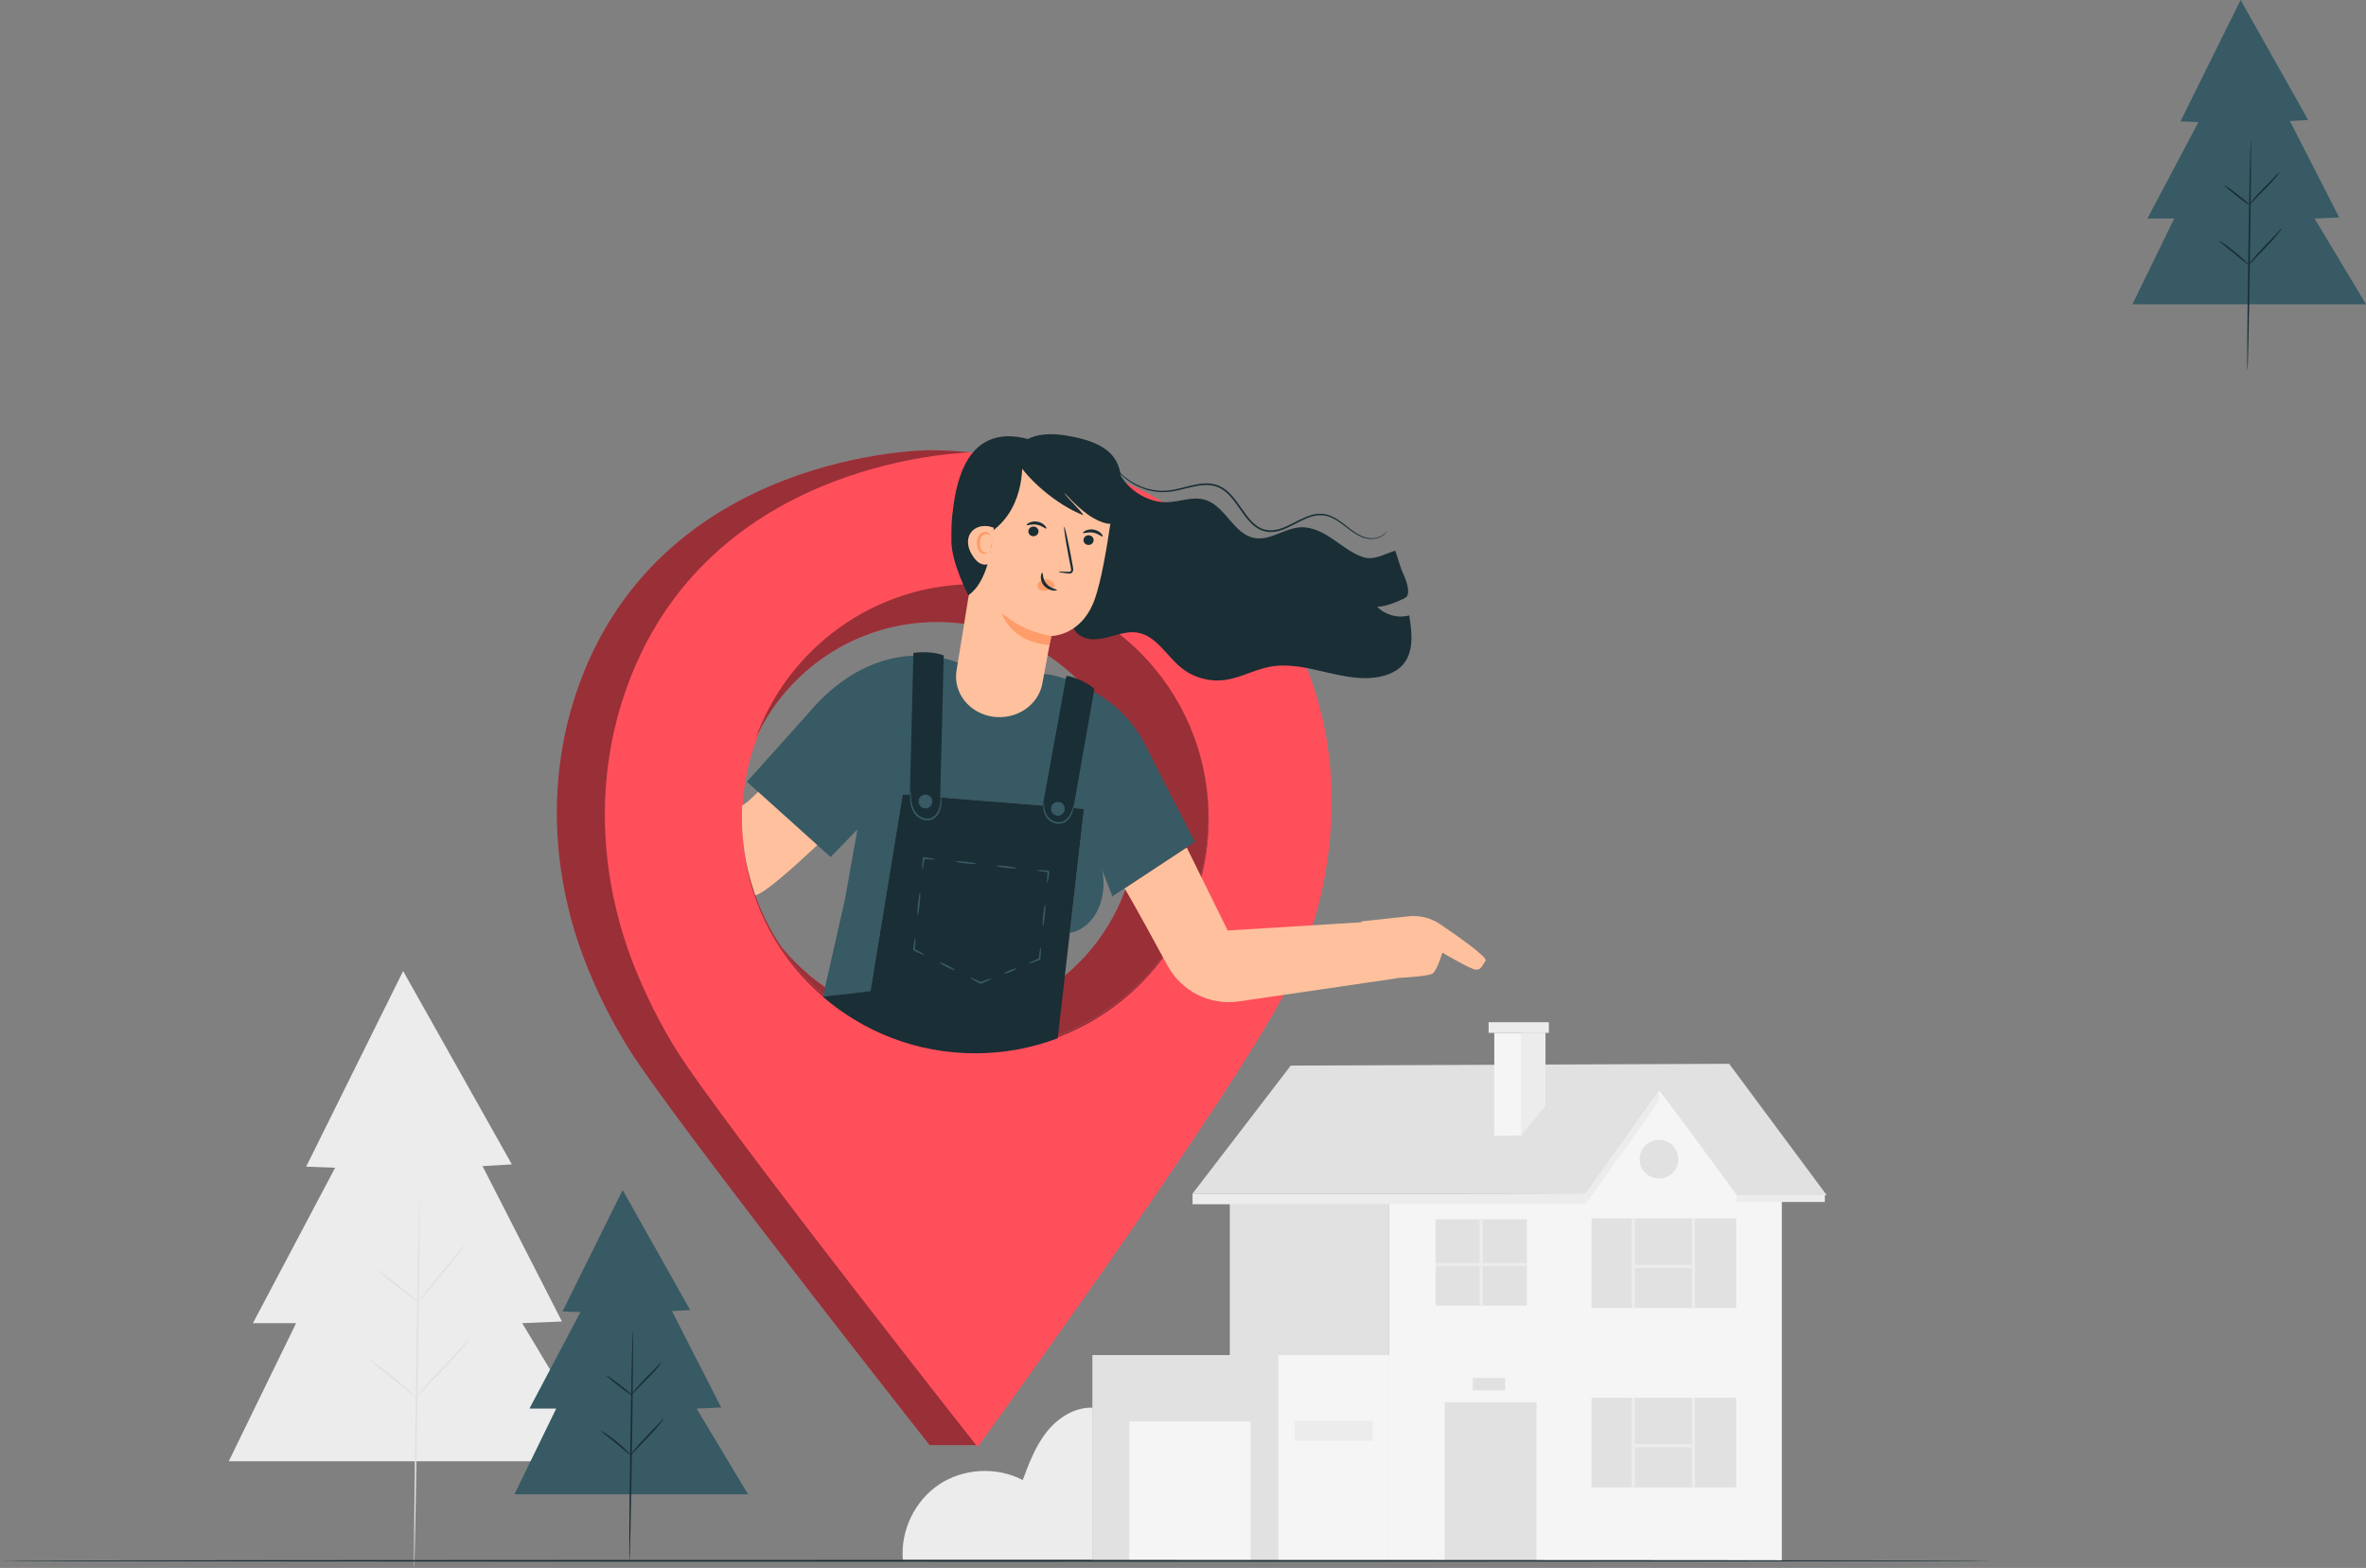 <?xml version="1.0" encoding="UTF-8"?>
<svg id="Layer_1" data-name="Layer 1" xmlns="http://www.w3.org/2000/svg" viewBox="0 0 568.77 376.97">
  <rect x="0" y="0" width="568.77" height="376.97" fill="#808080" stroke="none"/>
  <defs>
    <style>
      .cls-1 {
        opacity: .4;
      }

      .cls-1, .cls-2, .cls-3, .cls-4, .cls-5, .cls-6, .cls-7, .cls-8, .cls-9 {
        stroke-width: 0px;
      }

      .cls-2 {
        fill: #375a64;
      }

      .cls-3 {
        fill: #e1e1e1;
      }

      .cls-4 {
        fill: #ececec;
      }

      .cls-5 {
        fill: #f5f5f5;
      }

      .cls-6 {
        fill: #1a2e35;
      }

      .cls-7 {
        fill: #ff9c6a;
      }

      .cls-8 {
        fill: #ff4f5b;
      }

      .cls-9 {
        fill: #ffc19d;
      }
    </style>
  </defs>
  <path class="cls-4" d="m217.04,375.03c-.61-7.01,2.86-14.24,8.72-18.14,5.86-3.9,13.87-4.32,20.1-1.05,1.51-4.05,3.07-8.18,5.75-11.57,2.68-3.39,6.73-5.99,11.06-5.83v36.59h-45.63Z"/>
  <g>
    <g>
      <polygon class="cls-4" points="96.91 233.46 73.6 280.49 80.56 280.75 60.8 318.12 71.18 318.12 54.99 351.32 145.46 351.32 125.54 318.12 135.09 317.71 116 280.36 123.05 279.94 96.91 233.46"/>
      <path class="cls-3" d="m100.85,288.01c.11,0-.08,19.92-.44,44.48-.36,24.57-.74,44.48-.86,44.47-.11,0,.08-19.91.44-44.48.36-24.56.74-44.47.86-44.47Z"/>
    </g>
    <path class="cls-3" d="m111.94,298.98s-.53.87-1.52,2.17c-.99,1.3-2.39,3.07-3.98,5-1.55,1.87-2.95,3.57-4.07,4.92-1.05,1.26-1.7,2.03-1.75,1.99-.04-.03.53-.87,1.52-2.17.99-1.3,2.39-3.07,3.98-5,1.55-1.87,2.95-3.57,4.07-4.92,1.05-1.26,1.7-2.03,1.75-1.99Z"/>
    <path class="cls-3" d="m100.63,313.06c-.07.09-2.36-1.57-5.11-3.72-2.75-2.14-4.92-3.96-4.85-4.05.07-.09,2.36,1.57,5.11,3.72,2.75,2.14,4.92,3.95,4.85,4.05Z"/>
    <path class="cls-3" d="m100.01,336.13s-.68-.49-1.7-1.36c-1.02-.87-2.43-2.07-4.02-3.36-1.59-1.29-3.04-2.43-4.1-3.26-1.06-.83-1.71-1.34-1.67-1.39.03-.05.74.39,1.85,1.16,1.1.77,2.6,1.88,4.19,3.17,1.59,1.3,2.98,2.54,3.95,3.46.97.93,1.54,1.54,1.5,1.58Z"/>
    <path class="cls-3" d="m112.9,321.87s-.13.24-.42.64c-.29.39-.73.95-1.29,1.61-1.12,1.34-2.75,3.11-4.59,5.02-1.84,1.92-3.5,3.65-4.67,4.93-1.17,1.28-1.88,2.09-1.93,2.05-.02-.02.13-.24.42-.64.29-.39.73-.95,1.29-1.61,1.12-1.34,2.75-3.11,4.59-5.03,1.84-1.92,3.5-3.65,4.67-4.93,1.17-1.28,1.88-2.09,1.93-2.05Z"/>
  </g>
  <g>
    <polygon class="cls-3" points="286.68 286.97 381.2 286.97 398.87 261.9 417.38 287.68 439.13 287.34 415.68 255.76 310.29 256.19 286.68 286.97"/>
    <polygon class="cls-5" points="333.95 287.34 333.95 375.25 428.34 375.25 428.34 287.34 417.52 287.34 398.87 261.9 381.14 286.95 333.95 287.34"/>
    <rect class="cls-3" x="347.28" y="337.13" width="22.08" height="38.11"/>
    <rect class="cls-3" x="382.6" y="336.06" width="34.78" height="21.54"/>
    <rect class="cls-4" x="392.24" y="336.06" width=".8" height="21.74"/>
    <rect class="cls-4" x="406.7" y="336.06" width=".8" height="21.74"/>
    <rect class="cls-4" x="392.64" y="347.19" width="14.46" height=".8"/>
    <rect class="cls-3" x="382.6" y="292.94" width="34.78" height="21.54"/>
    <rect class="cls-4" x="392.24" y="292.94" width=".8" height="21.75"/>
    <rect class="cls-4" x="406.7" y="292.94" width=".8" height="21.75"/>
    <rect class="cls-4" x="392.64" y="304.07" width="14.46" height=".8"/>
    <rect class="cls-3" x="345.12" y="293.13" width="21.94" height="20.77"/>
    <rect class="cls-3" x="295.64" y="287.34" width="38.31" height="87.91"/>
    <rect class="cls-4" x="355.69" y="293.13" width=".8" height="20.77"/>
    <rect class="cls-4" x="345.12" y="303.63" width="21.93" height=".8"/>
    <circle class="cls-3" cx="398.81" cy="278.68" r="4.65"/>
    <polygon class="cls-5" points="365.64 272.97 371.51 265.73 371.51 248.32 359.21 248.32 359.21 273.11 365.64 272.97"/>
    <polygon class="cls-4" points="365.64 272.97 365.64 248.32 371.51 248.32 371.51 265.73 365.64 272.97"/>
    <rect class="cls-4" x="357.85" y="245.76" width="14.49" height="2.56"/>
    <rect class="cls-5" x="262.67" y="325.79" width="71.28" height="49.45"/>
    <rect class="cls-3" x="262.67" y="325.79" width="44.63" height="49.45"/>
    <rect class="cls-5" x="271.46" y="341.73" width="29.19" height="33.42"/>
    <rect class="cls-4" x="311.22" y="341.6" width="18.8" height="4.79"/>
    <polygon class="cls-4" points="286.68 286.97 286.68 289.52 381.14 289.52 381.14 286.95 286.68 286.97"/>
    <polygon class="cls-4" points="381.14 289.52 398.81 264.72 398.87 261.9 381.2 286.97 381.14 289.52"/>
    <rect class="cls-4" x="417.52" y="287.34" width="21.16" height="1.64"/>
    <rect class="cls-3" x="354.03" y="331.29" width="7.81" height="2.97"/>
  </g>
  <path class="cls-6" d="m478.89,375.25c0,.11-107.21.21-239.43.21s-239.46-.09-239.46-.21,107.19-.21,239.46-.21,239.43.09,239.43.21Z"/>
  <g>
    <g>
      <path class="cls-8" d="m293.63,143.87c-17.67-24.3-43.36-35.63-70.16-35.63,0,0-65.65,0-85.09,58.77-7.16,21.66-5.58,45.18,3.12,66.27,3.01,7.29,7,15.2,12.26,22.81,16.95,24.48,69.71,91.34,69.71,91.34h11.47c14.72-20.45,51.8-88.39,62.9-110.17,13.94-27.35,16.08-65.47-4.2-93.38Zm-59.21,108.71c-30.97,0-56.07-25.1-56.07-56.07s25.11-56.07,56.07-56.07,56.07,25.11,56.07,56.07-25.1,56.07-56.07,56.07Z"/>
      <path class="cls-1" d="m293.63,143.87c-17.67-24.3-43.36-35.63-70.16-35.63,0,0-65.65,0-85.09,58.77-7.16,21.66-5.58,45.18,3.12,66.27,3.01,7.29,7,15.2,12.26,22.81,16.95,24.48,69.71,91.34,69.71,91.34h11.47c14.72-20.45,51.8-88.39,62.9-110.17,13.94-27.35,16.08-65.47-4.2-93.38Zm-59.21,108.71c-30.97,0-56.07-25.1-56.07-56.07s25.11-56.07,56.07-56.07,56.07,25.11,56.07,56.07-25.1,56.07-56.07,56.07Z"/>
      <path class="cls-8" d="m305.17,144.33c-17.67-24.3-43.36-35.63-70.16-35.63,0,0-65.65,0-85.09,58.77-7.16,21.66-5.58,45.18,3.12,66.27,3.01,7.29,7,15.2,12.26,22.81,16.95,24.48,69.71,91.34,69.71,91.34,0,0,60.95-83.85,74.37-110.17,13.94-27.35,16.08-65.47-4.2-93.38Zm-70.68,108.71c-31.11.07-56.19-24.77-56.07-56.07.11-30.97,25.11-56.07,56.07-56.07s56.1,25.1,56.07,56.07c-.02,31.07-25.18,56.01-56.07,56.07Z"/>
    </g>
    <path class="cls-8" d="m234.42,140.43c-24.4,0-45.14,15.59-52.86,37.34,7.55-16.65,24.3-28.23,43.76-28.23,26.53,0,48.04,21.51,48.04,48.04s-21.51,48.04-48.04,48.04c-15.41,0-29.11-7.26-37.9-18.54,10.01,15.34,27.31,25.49,46.99,25.49,30.97,0,56.07-25.1,56.07-56.07s-25.1-56.07-56.07-56.07Z"/>
    <path class="cls-1" d="m234.42,140.43c-24.4,0-45.14,15.59-52.86,37.34,7.55-16.65,24.3-28.23,43.76-28.23,26.53,0,48.04,21.51,48.04,48.04s-21.51,48.04-48.04,48.04c-15.41,0-29.11-7.26-37.9-18.54,10.01,15.34,27.31,25.49,46.99,25.49,30.97,0,56.07-25.1,56.07-56.07s-25.1-56.07-56.07-56.07Z"/>
  </g>
  <g>
    <path class="cls-9" d="m346.23,222.21c-2.26-1.54-5-2.21-7.71-1.9-4.6.52-11.25,1.2-11.25,1.2l.02.22-32.17,1.98-9.85-19.99-14.93,9.84s1.96,3.15,10.33,18.6c3.35,6.18,10.2,9.62,17.15,8.6l37.88-5.54v-.07c3.91-.22,8.15-.59,8.77-1.15,1.17-1.07,2.25-4.98,2.25-4.98,0,0,6.75,4.02,8.05,4.1,1.3.09,1.54-1,2.35-2.15.55-.79-6.4-5.71-10.88-8.75Z"/>
    <g>
      <g>
        <path class="cls-2" d="m287.25,202.41s-6.25-12.04-11.98-23.4c-7.04-13.96-22.56-16.75-22.56-16.75l-22.48-2.95s-18.79-8.5-36.29,12.6l-14.39,16.05,3.06,2.75,14.24,12.81,2.82,2.53,6.45-6.64-3,16.81-5.29,23.44s.01,0,.02.01l11.43-1.38,7.73-47.27,43.58,3.48-3.42,29.8c.7-.11,5.97-1.15,7.69-8.31.67-2.82.46-5.2.04-6.95l2.52,6.45,19.84-13.07Z"/>
        <path class="cls-6" d="m217,190.99l-7.73,47.27-11.43,1.38c9.82,8.47,22.6,13.6,36.58,13.6,6.99,0,13.67-1.29,19.84-3.62l2.91-25.34,3.42-29.8-43.58-3.48Z"/>
      </g>
      <path class="cls-6" d="m219.58,156.96l-.95,38.39,7.27,1.15.97-38.91s-2.55-1.2-7.3-.64Z"/>
      <path class="cls-6" d="m250.34,195.56l5.99-32.98c.34-.37,5.26,1.4,6.74,3.08l-5.38,30.59-7.35-.69Z"/>
      <path class="cls-2" d="m226.17,190.85s.07.23.11.66c.04.43.09,1.05.02,1.82-.06.76-.27,1.72-.9,2.58-.31.42-.73.82-1.27,1.07-.53.25-1.17.33-1.78.22-1.23-.24-2.18-1.05-2.73-1.94-.55-.9-.73-1.84-.8-2.61-.07-.77-.03-1.39,0-1.82.04-.43.09-.66.11-.66.08,0-.01.95.17,2.44.11.74.32,1.62.84,2.44.51.8,1.4,1.53,2.48,1.73,1.09.23,2.11-.34,2.67-1.11.59-.76.82-1.65.92-2.38.17-1.49.08-2.45.16-2.45Z"/>
      <path class="cls-2" d="m221.86,194.24c-.85-.34-1.27-1.31-.93-2.16.34-.85,1.31-1.27,2.16-.93.85.34,1.27,1.31.93,2.16-.34.85-1.31,1.27-2.16.93Z"/>
      <path class="cls-2" d="m255.97,194.45c0,.92-.74,1.66-1.66,1.66s-1.66-.74-1.66-1.66.74-1.66,1.66-1.66,1.66.74,1.66,1.66Z"/>
      <path class="cls-2" d="m258.2,193.3s-.01.76-.38,1.94c-.2.58-.51,1.28-1.11,1.88-.57.61-1.54,1.04-2.52.93-.98-.1-1.84-.59-2.39-1.23-.55-.64-.82-1.37-.93-1.98-.12-.62-.09-1.12-.04-1.46.05-.34.12-.52.14-.52.08,0-.09.77.19,1.92.14.57.42,1.23.93,1.79.51.56,1.28.99,2.15,1.08.87.09,1.68-.25,2.22-.79.55-.53.88-1.17,1.1-1.71.43-1.11.58-1.86.66-1.84Z"/>
      <g>
        <path class="cls-2" d="m221.76,209.07c-.06,0-.08-.32-.06-.82,0-.25.02-.55.04-.88.01-.18.03-.35.04-.52l.02-.27v-.14s.02-.07.02-.07v-.04s0-.02,0-.02h0s0-.01,0-.01h0c-.21.18.28-.25.23-.21h0c1.53.17,2.76.39,2.75.51-.01.11-1.26.07-2.8-.09h0c-.05.04.43-.39.23-.21h0s0,0,0,0h0s0,.03,0,.03v.04s-.01.07-.01.07v.14s-.05.28-.05.28c-.02.17-.04.35-.06.52-.04.33-.09.63-.13.89-.09.5-.17.81-.23.8Z"/>
        <path class="cls-2" d="m220.59,220.06c-.11-.01-.08-1.25.09-2.77.16-1.52.38-2.74.5-2.73s.08,1.25-.09,2.77c-.16,1.52-.38,2.74-.5,2.73Z"/>
        <path class="cls-2" d="m222.21,229.58c-.05.1-1.21-.37-2.59-1.06.02.05-.22-.39-.11-.21h0s0,0,0,0h0s0-.01,0-.01v-.02s0-.04,0-.04v-.07s.02-.14.02-.14l.03-.28c.02-.17.04-.34.07-.52.05-.33.09-.63.14-.88.09-.5.18-.8.23-.8.06,0,.08.32.06.83,0,.25-.03.55-.05.89-.01.18-.03.35-.04.52l-.03.28v.14s-.02.07-.02.07v.04s0,.02,0,.02h0s0,.01,0,.01h0s0,0,0,0c.1.19-.14-.25-.11-.21,1.38.69,2.46,1.32,2.41,1.43Z"/>
        <path class="cls-2" d="m229.58,233.24c-.05.1-.92-.22-1.94-.73-1.02-.51-1.8-1-1.75-1.1.05-.1.92.22,1.94.73,1.02.51,1.8,1,1.75,1.1Z"/>
        <path class="cls-2" d="m238.36,235.26c.04.11-1.08.66-2.51,1.24-.34-.01-.1,0-.17,0h0s0,0,0,0h0s0,0,0,0h-.02s-.03-.02-.03-.02l-.06-.03-.13-.06-.25-.13c-.15-.08-.31-.16-.46-.24-.29-.16-.56-.31-.78-.43-.44-.26-.69-.44-.67-.5s.33.04.8.23c.23.1.51.22.81.35.16.08.32.15.47.22l.25.12.13.06.06.03.03.02h.02s0,.01,0,.01h0s0,0,0,0h0c-.08,0,.17,0-.17,0,1.43-.58,2.62-.96,2.67-.86Z"/>
        <path class="cls-2" d="m244.32,232.85c.04.11-.59.46-1.41.8-.82.33-1.53.52-1.57.41-.04-.11.59-.46,1.41-.8.82-.33,1.52-.52,1.57-.41Z"/>
        <path class="cls-2" d="m250.17,227.81c.11.01.08,1.26-.08,2.8-.26.34-.07.1-.13.17h0s0,0,0,0h0s0,0,0,0h-.02s-.03.02-.03.02l-.07.03-.13.05-.26.1c-.16.06-.32.12-.49.19-.31.12-.6.21-.84.29-.48.15-.79.22-.81.17-.02-.05.25-.22.7-.44.23-.11.5-.24.81-.37.16-.07.32-.14.48-.21l.26-.11.13-.05.07-.03h.03s.02-.02.02-.02h0s0,0,0,0h0s0,0,0,0c-.06.08.13-.17-.13.17.16-1.53.38-2.77.49-2.76Z"/>
        <path class="cls-2" d="m251.24,217.48c.11.01.09,1.18-.06,2.61-.15,1.43-.36,2.57-.47,2.56-.11-.01-.09-1.18.06-2.61.15-1.43.36-2.57.47-2.56Z"/>
        <path class="cls-2" d="m249.28,209.23c.01-.11,1.27-.07,2.8.09.37.46.1.13.18.23h0s0,0,0,0h0s0,.01,0,.01v.02s0,.04,0,.04v.07s-.02.14-.02.14l-.03.28c-.02.17-.04.34-.07.52-.04.33-.09.63-.14.88-.09.5-.17.8-.23.8s-.08-.32-.06-.83c0-.25.02-.55.05-.89.01-.18.03-.35.04-.52l.03-.28v-.14s.02-.07.02-.07v-.04s0-.02,0-.02h0s0-.01,0-.01h0s0,0,0,0c.08.1-.18-.23.18.23-1.53-.17-2.77-.39-2.75-.51Z"/>
        <path class="cls-2" d="m239.49,208.18c.01-.11,1.12-.09,2.47.06,1.35.15,2.44.36,2.42.47-.01.11-1.12.09-2.47-.06-1.35-.15-2.44-.36-2.42-.47Z"/>
        <path class="cls-2" d="m229.71,207.12c.01-.11,1.12-.09,2.47.06,1.35.15,2.44.36,2.42.47s-1.12.09-2.47-.06c-1.35-.15-2.44-.36-2.42-.47Z"/>
      </g>
    </g>
    <path class="cls-9" d="m178.42,193.6c-.05.96-.07,1.92-.07,2.9,0,3.86.39,7.64,1.14,11.28,0,.04.02.07.02.11.1.46.21.92.32,1.38.44,1.8.95,3.58,1.52,5.33.07.22.14.44.22.66,2.06-.46,8.03-5.63,14.9-12.08l-14.23-12.8c-1.99,1.99-3.17,3.01-3.82,3.23Z"/>
    <g>
      <path class="cls-6" d="m268.25,110.76c.49,5.51,6.78,10.16,12.31,9.99,3.05-.1,6.13-1.45,9.07-.6,4.91,1.42,6.9,8.28,11.93,9.2,3.76.69,7.24-2.36,11.06-2.57,2.81-.15,5.46,1.25,7.78,2.83s4.55,3.41,7.21,4.31c2.66.9,5.1-.7,7.79-1.52.67,1.71,1.1,3.81,1.96,5.63.86,1.81,1.89,5.05.37,5.75,0,0-4.23,2.19-6.68,2.08,1.95,2.01,5.03,2.85,7.72,2.09.68,4.1,1.19,8.82-1.58,11.91-1.23,1.38-2.98,2.21-4.77,2.67-8.89,2.29-18.18-3.92-27.2-2.22-3.7.7-7.09,2.7-10.83,3.18-3.68.48-7.54-.61-10.42-2.94-3.56-2.88-6.01-7.7-10.52-8.45-2-.33-4.03.24-5.99.79-1.95.55-4.01,1.08-5.99.66-1.99-.42-3.86-2.11-3.77-4.14"/>
      <g>
        <g>
          <path class="cls-9" d="m250.58,164.29c1-5.56,2.15-11.39,2.15-11.39,0,0,7.37.07,10.5-9.01,2.99-8.66,5.14-29.5,5.14-29.5h0c-9.57-6.02-22.28-5.37-31.08,1.58h0l-7.35,45.27c-.85,5.26,2.99,10.17,8.62,11.05h0c5.69.88,11.07-2.7,12.02-7.99Z"/>
          <g>
            <path class="cls-6" d="m262.89,130c-.09.64-.7,1.09-1.37,1.01-.67-.08-1.13-.66-1.05-1.3.09-.64.7-1.09,1.37-1.01.67.08,1.14.66,1.05,1.3Z"/>
            <path class="cls-6" d="m265.07,129c-.18.13-.97-.7-2.26-.93-1.29-.24-2.35.25-2.46.07-.06-.08.14-.34.61-.56.46-.23,1.2-.4,2-.25.8.15,1.43.56,1.76.93.34.37.43.68.34.74Z"/>
          </g>
          <g>
            <path class="cls-6" d="m249.64,127.9c-.09.64-.7,1.09-1.37,1.01-.67-.08-1.13-.66-1.05-1.3.09-.64.7-1.09,1.37-1.01.67.08,1.14.66,1.05,1.3Z"/>
            <path class="cls-6" d="m251.53,127.09c-.18.13-.97-.7-2.26-.93-1.29-.24-2.35.25-2.46.07-.06-.08.14-.34.61-.56.46-.23,1.2-.4,2-.25.8.15,1.43.56,1.76.93.34.37.43.68.34.74Z"/>
          </g>
          <path class="cls-6" d="m254.52,137.48c0-.07.83-.07,2.16,0,.34.02.66.01.75-.2.12-.22.04-.6-.05-1.01-.17-.85-.35-1.74-.53-2.68-.72-3.81-1.19-6.92-1.03-6.95.15-.03.87,3.04,1.59,6.85.17.94.33,1.83.49,2.69.06.4.2.86-.06,1.32-.13.23-.41.37-.63.39-.22.03-.41,0-.57-.02-1.32-.16-2.13-.3-2.12-.37Z"/>
          <path class="cls-7" d="m252.73,152.9s-6.36-.7-11.93-5.54c0,0,1.91,6.95,11.41,7.73l.51-2.18Z"/>
          <path class="cls-7" d="m253.43,140.5c-.36-.7-1.11-1.17-1.93-1.23-.57-.04-1.18.13-1.6.53-.42.4-.61,1.03-.37,1.52.26.55.97.79,1.62.73.65-.07,1.25-.38,1.82-.69.16-.09.32-.18.44-.32.11-.14.17-.33.08-.48"/>
          <path class="cls-6" d="m250.57,137.71c.21.02-.03,1.43.99,2.63,1.02,1.21,2.54,1.31,2.52,1.51,0,.09-.38.21-1.01.12-.62-.09-1.49-.45-2.12-1.18-.62-.74-.79-1.61-.74-2.19.05-.59.27-.91.36-.89Z"/>
        </g>
        <path class="cls-6" d="m243.61,109.29c2.5,5.51,10.59,12.21,16.84,14.59-.57-1.14-4.08-4.33-4.65-5.47,2.52,2.74,6.17,6.46,10.02,7.39.46.11.95.2,1.38.04.57-.22.79-.81.96-1.34.68-2.23,1.26-6.17,1.32-8.5.06-2.33-.55-4.78-2.23-6.66-2.13-2.39-5.61-3.54-8.95-4.25-2.81-.6-5.74-.98-8.51-.45-2.77.53-5.35,2.13-6.18,4.47"/>
        <path class="cls-6" d="m228.71,130.04c-.02-2.5.04-4.86.24-6.41.63-4.86,2.15-22.55,18.47-18l-1.74,4.53s1.25,11.38-7.13,17.5c0,0,.04,11.36-5.77,15.46,0,0-4.05-7.7-4.08-13.08"/>
        <path class="cls-9" d="m238.91,126.88c-.97-.37-2.03-.53-3.04-.34-1.02.19-1.98.75-2.55,1.61-.58.86-.73,1.96-.55,2.98.18,1.02.66,1.97,1.26,2.81.43.61.94,1.18,1.6,1.52.66.34,1.5.42,2.14.04"/>
        <path class="cls-7" d="m237.29,132.85c.11.06-.43.59-1.3.18-.42-.19-.78-.66-.96-1.18-.18-.54-.25-1.11-.21-1.75.05-.63.31-1.27.73-1.68.41-.42,1-.61,1.45-.54.94.14,1.12.85,1.01.85-.09.06-.39-.34-1.04-.3-.61,0-1.33.71-1.38,1.75-.07,1.05.16,2.06.67,2.39.52.39.98.2,1.02.3Z"/>
      </g>
      <path class="cls-6" d="m333.42,127.65s-.1.26-.44.65c-.34.38-.98.87-1.94,1.12-.95.25-2.22.27-3.54-.25-1.32-.49-2.62-1.44-3.99-2.5-1.37-1.04-2.9-2.26-4.87-2.69-.97-.18-2.03-.16-3.06.13-1.03.28-2.05.74-3.07,1.25-1.02.51-2.05,1.09-3.16,1.59-1.1.49-2.31.92-3.61.96-1.29.06-2.62-.34-3.72-1.08-1.11-.74-1.99-1.77-2.79-2.83-1.6-2.13-2.89-4.43-4.84-5.94-.96-.76-2.1-1.22-3.26-1.37-1.16-.16-2.33-.05-3.45.15-2.24.41-4.33,1.12-6.39,1.38-2.06.24-4.02.03-5.69-.49-3.39-1.02-5.62-2.98-6.88-4.44-1.25-1.51-1.66-2.53-1.66-2.53,0,0,.05.05.12.16.08.13.19.29.31.49.27.43.71,1.04,1.35,1.77,1.28,1.42,3.51,3.3,6.84,4.27,1.65.49,3.56.69,5.56.43,2.01-.27,4.08-.98,6.36-1.42,1.14-.21,2.35-.34,3.57-.17,1.23.15,2.44.64,3.45,1.44,2.05,1.58,3.34,3.92,4.92,6.01.79,1.05,1.65,2.04,2.69,2.74,1.03.71,2.26,1.07,3.47,1.02,1.21-.04,2.38-.44,3.46-.92,1.09-.48,2.12-1.05,3.15-1.56,1.03-.51,2.07-.98,3.15-1.26,1.07-.3,2.19-.32,3.22-.12,2.07.47,3.62,1.75,4.98,2.8,1.36,1.08,2.62,2.02,3.9,2.52,1.26.52,2.49.53,3.41.31.94-.22,1.57-.67,1.92-1.02.35-.36.48-.61.5-.59Z"/>
    </g>
  </g>
  <g>
    <g>
      <polygon class="cls-2" points="149.68 286.11 135.22 315.3 139.54 315.46 127.28 338.65 133.71 338.65 123.67 359.26 179.82 359.26 167.46 338.65 173.38 338.4 161.53 315.22 165.91 314.96 149.68 286.11"/>
      <path class="cls-6" d="m152.13,319.97c.11,0,.03,12.36-.2,27.6-.22,15.25-.5,27.6-.61,27.6-.11,0-.03-12.36.2-27.61.22-15.24.5-27.6.61-27.6Z"/>
    </g>
    <path class="cls-6" d="m159.01,327.47s-.27.54-.87,1.28c-.6.75-1.49,1.71-2.52,2.74-1.03,1.02-1.95,1.95-2.59,2.64-.65.69-1.04,1.13-1.09,1.09-.04-.03.27-.54.87-1.28.6-.75,1.49-1.71,2.52-2.74,1.03-1.02,1.95-1.95,2.59-2.64.65-.69,1.04-1.13,1.09-1.09Z"/>
    <path class="cls-6" d="m151.99,335.51c-.07.09-1.51-.91-3.22-2.25-1.71-1.33-3.03-2.48-2.96-2.57s1.51.91,3.22,2.25c1.71,1.33,3.03,2.48,2.96,2.57Z"/>
    <path class="cls-6" d="m151.61,349.83c-.08.09-1.63-1.27-3.6-2.87-1.96-1.6-3.6-2.85-3.53-2.95.06-.09,1.82,1.01,3.8,2.62,1.98,1.61,3.41,3.11,3.34,3.19Z"/>
    <path class="cls-6" d="m159.61,340.98c.1.08-1.54,2.21-3.85,4.57-1.08,1.13-2.05,2.15-2.91,3.04-.74.78-1.19,1.28-1.24,1.24-.1-.08,1.54-2.21,3.85-4.57,1.08-1.12,2.05-2.14,2.91-3.04.74-.78,1.19-1.28,1.24-1.24Z"/>
  </g>
  <g>
    <g>
      <polygon class="cls-2" points="538.63 0 524.17 29.19 528.49 29.35 516.23 52.54 522.67 52.54 512.62 73.15 568.77 73.15 556.41 52.54 562.33 52.29 550.48 29.1 554.86 28.85 538.63 0"/>
      <path class="cls-6" d="m541.08,33.86c.11,0,.03,12.36-.2,27.6-.22,15.25-.5,27.6-.61,27.6-.11,0-.03-12.36.2-27.61.22-15.24.5-27.6.61-27.6Z"/>
    </g>
    <path class="cls-6" d="m547.96,41.36s-.27.54-.87,1.28c-.6.75-1.49,1.71-2.52,2.74-1.03,1.02-1.95,1.95-2.59,2.64-.65.69-1.04,1.13-1.09,1.09-.04-.03.27-.54.87-1.28.6-.75,1.49-1.71,2.52-2.74,1.03-1.02,1.95-1.95,2.59-2.64.65-.69,1.04-1.13,1.09-1.09Z"/>
    <path class="cls-6" d="m540.94,49.4c-.07.09-1.51-.91-3.22-2.25-1.71-1.33-3.03-2.48-2.96-2.57s1.51.91,3.22,2.25c1.71,1.33,3.03,2.48,2.96,2.57Z"/>
    <path class="cls-6" d="m540.56,63.72c-.08.09-1.63-1.27-3.6-2.87-1.96-1.6-3.6-2.85-3.53-2.95.06-.09,1.82,1.01,3.8,2.62,1.98,1.61,3.41,3.11,3.34,3.19Z"/>
    <path class="cls-6" d="m548.56,54.87c.1.08-1.54,2.21-3.85,4.57-1.08,1.13-2.05,2.15-2.91,3.04-.74.78-1.19,1.28-1.24,1.24-.1-.08,1.54-2.21,3.85-4.57,1.08-1.12,2.05-2.14,2.91-3.04.74-.78,1.19-1.28,1.24-1.24Z"/>
  </g>
</svg>